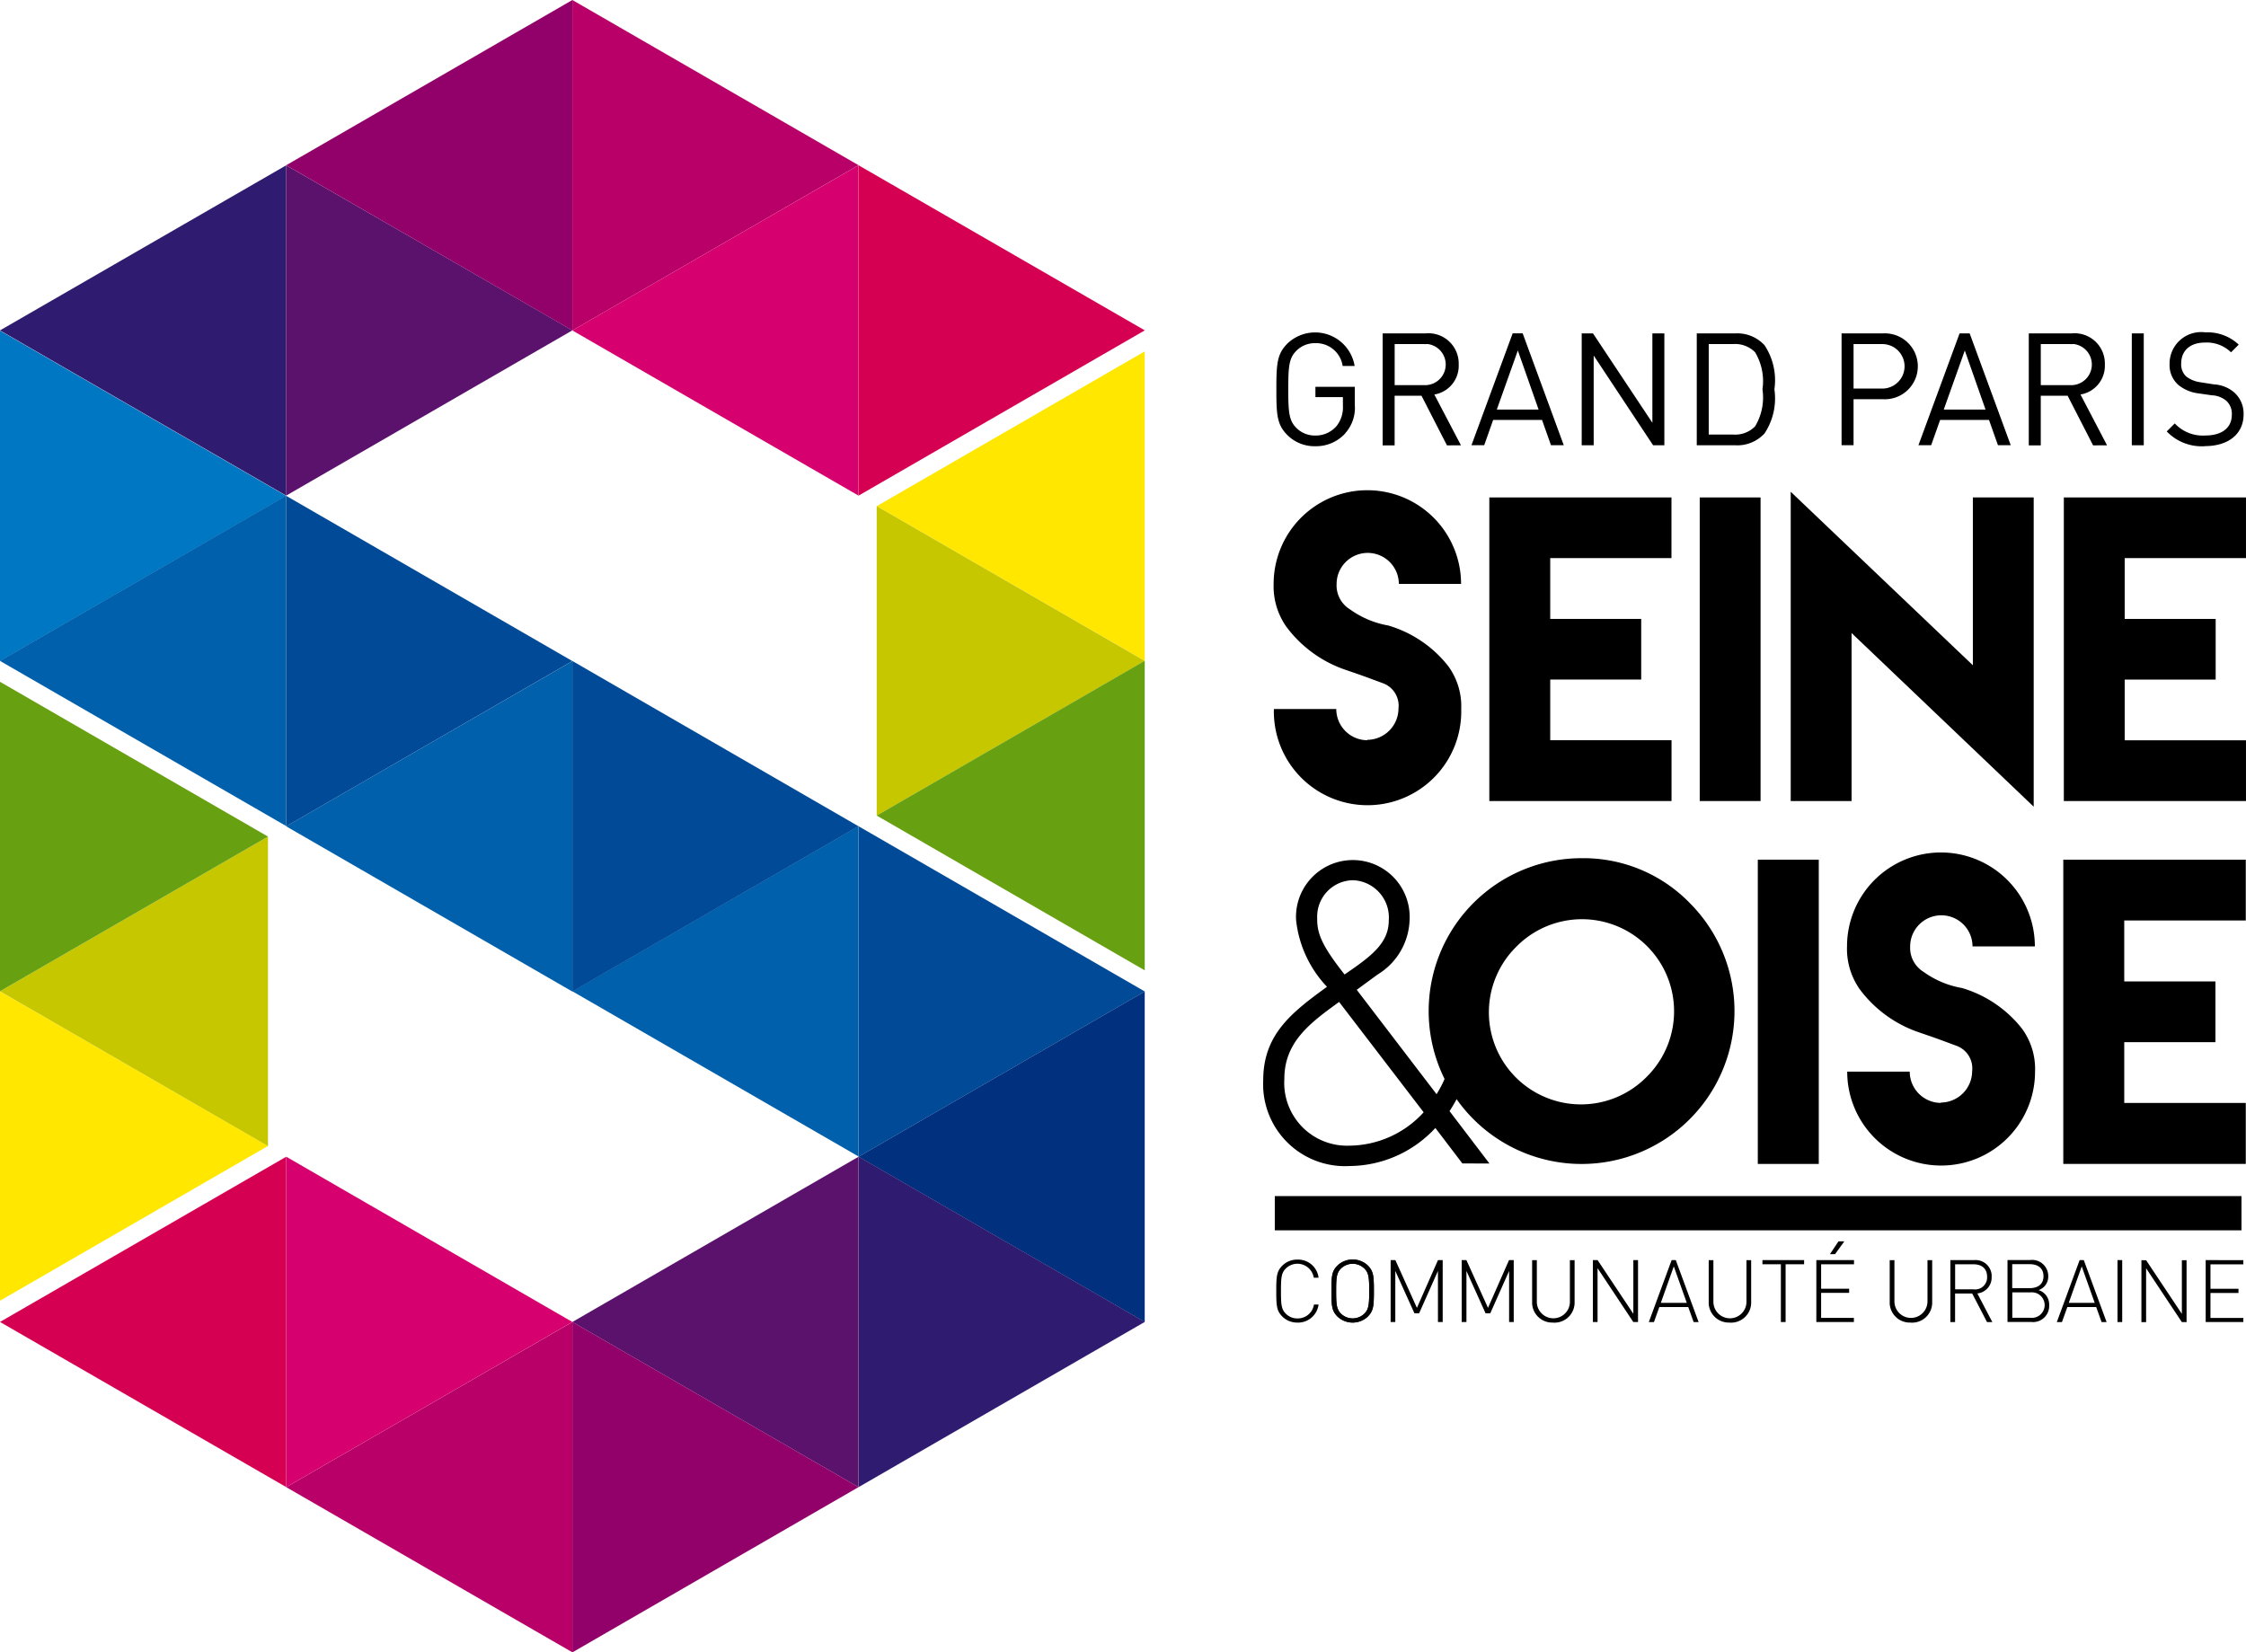 <svg xmlns="http://www.w3.org/2000/svg" xmlns:xlink="http://www.w3.org/1999/xlink" width="131.214" height="96.541" viewBox="0 0 131.214 96.541">
  <defs>
    <clipPath id="clip-path">
      <rect id="Rectangle_3598" data-name="Rectangle 3598" width="131.214" height="96.541" fill="none"/>
    </clipPath>
  </defs>
  <g id="GPSEO" transform="translate(-0.002)">
    <g id="Groupe_1754" data-name="Groupe 1754" transform="translate(0.002)" clip-path="url(#clip-path)">
      <path id="Tracé_11202" data-name="Tracé 11202" d="M161.937,107.868a2.126,2.126,0,0,0-2.086,2.166c0,.036,0,.072,0,.108,0,.889.32,1.605,1.6,3.235,1.507-1.036,2.583-1.8,2.583-3.162a2.18,2.18,0,0,0-2.1-2.347m-4,11.609a3.667,3.667,0,0,0,3.794,3.9,5.927,5.927,0,0,0,4.343-1.95l-4.938-6.446c-1.714,1.235-3.2,2.347-3.2,4.495m10.4,4.94-1.577-2.072a6.886,6.886,0,0,1-5.006,2.223,4.784,4.784,0,0,1-5.051-5.014c0-2.692,1.691-3.976,3.725-5.458a6.693,6.693,0,0,1-1.805-3.9,3.32,3.32,0,1,1,6.63-.369,3.236,3.236,0,0,1,0,.394,3.875,3.875,0,0,1-1.874,3.162l-1.212.889,4.663,6.1c.731-1.186.959-2.149.959-4.371H169a8.7,8.7,0,0,1-1.417,5.359l2.332,3.061Z" transform="translate(-82.9 -56.44)"/>
      <path id="Tracé_11203" data-name="Tracé 11203" d="M162.356,47.136a2.3,2.3,0,0,1-1.743.754,2.24,2.24,0,0,1-1.634-.643c-.616-.615-.651-1.184-.651-2.68s.036-2.066.651-2.681A2.34,2.34,0,0,1,162.9,43.2h-.7a1.562,1.562,0,0,0-1.588-1.331,1.521,1.521,0,0,0-1.13.459c-.413.424-.459.9-.459,2.24s.047,1.817.459,2.239a1.522,1.522,0,0,0,1.13.459,1.6,1.6,0,0,0,1.237-.561,1.747,1.747,0,0,0,.366-1.185v-.5h-1.606v-.6h2.3v1.036a2.217,2.217,0,0,1-.56,1.679" transform="translate(-83.761 -21.819)"/>
      <path id="Tracé_11204" data-name="Tracé 11204" d="M173.959,41.982h-1.743v2.4h1.743a1.206,1.206,0,0,0,.2-2.4,1.17,1.17,0,0,0-.2.008m1.312,5.911-1.487-2.9h-1.57v2.9h-.7V41.358h2.506a1.768,1.768,0,0,1,1.937,1.818,1.7,1.7,0,0,1-1.423,1.753l1.554,2.967Z" transform="translate(-90.738 -21.879)"/>
      <path id="Tracé_11205" data-name="Tracé 11205" d="M185.236,42.357l-1.23,3.452h2.443Zm1.937,5.534-.524-1.478h-2.855l-.523,1.478h-.744l2.406-6.536h.586l2.4,6.536Z" transform="translate(-96.562 -21.878)"/>
      <path id="Tracé_11206" data-name="Tracé 11206" d="M200.375,47.894l-3.47-5.242v5.242h-.7V41.359h.659l3.47,5.223V41.359h.7v6.535Z" transform="translate(-103.8 -21.88)"/>
      <path id="Tracé_11207" data-name="Tracé 11207" d="M213.88,42.457a1.633,1.633,0,0,0-1.285-.478h-1.422v5.287h1.422a1.634,1.634,0,0,0,1.285-.477,3.267,3.267,0,0,0,.432-2.166,3.273,3.273,0,0,0-.432-2.166m.551,4.746a2.166,2.166,0,0,1-1.717.689h-2.24V41.356h2.24a2.164,2.164,0,0,1,1.717.688,3.7,3.7,0,0,1,.579,2.579,3.708,3.708,0,0,1-.579,2.58" transform="translate(-111.347 -21.876)"/>
      <path id="Tracé_11208" data-name="Tracé 11208" d="M230.819,41.981h-1.68v2.6h1.68a1.3,1.3,0,1,0,0-2.6m.055,3.222h-1.735v2.688h-.7V41.357h2.434a1.925,1.925,0,1,1,.19,3.846,1.834,1.834,0,0,1-.19,0" transform="translate(-120.852 -21.878)"/>
      <path id="Tracé_11209" data-name="Tracé 11209" d="M240.68,42.358l-1.23,3.452h2.442Zm1.937,5.534-.523-1.478h-2.856l-.523,1.478h-.744l2.405-6.535h.588l2.4,6.535Z" transform="translate(-125.894 -21.879)"/>
      <path id="Tracé_11210" data-name="Tracé 11210" d="M254.1,41.982h-1.743v2.4H254.1a1.206,1.206,0,0,0,.2-2.4,1.17,1.17,0,0,0-.2.008m1.313,5.911-1.487-2.9h-1.57v2.9h-.7V41.358h2.506a1.768,1.768,0,0,1,1.938,1.818,1.7,1.7,0,0,1-1.423,1.753l1.551,2.967Z" transform="translate(-133.132 -21.879)"/>
      <rect id="Rectangle_3594" data-name="Rectangle 3594" width="0.698" height="6.536" transform="translate(124.543 19.479)"/>
      <path id="Tracé_11211" data-name="Tracé 11211" d="M271,47.883a2.829,2.829,0,0,1-2.231-.863l.468-.468a2.237,2.237,0,0,0,1.781.706c.964,0,1.552-.44,1.552-1.211a1.026,1.026,0,0,0-.322-.818,1.408,1.408,0,0,0-.853-.321l-.762-.11a2.3,2.3,0,0,1-1.193-.5,1.553,1.553,0,0,1-.506-1.229,1.844,1.844,0,0,1,2.094-1.837,2.662,2.662,0,0,1,1.946.716l-.45.45a2.026,2.026,0,0,0-1.524-.57c-.881,0-1.387.487-1.387,1.221a.962.962,0,0,0,.295.762,1.754,1.754,0,0,0,.853.34l.762.12a1.967,1.967,0,0,1,1.184.468,1.648,1.648,0,0,1,.551,1.285c0,1.147-.891,1.854-2.261,1.854" transform="translate(-142.185 -21.813)"/>
      <path id="Tracé_11212" data-name="Tracé 11212" d="M163.456,75.4a1.837,1.837,0,0,0,1.823-1.823,1.4,1.4,0,0,0-.917-1.487c-1.3-.481-.984-.369-2.248-.805a7.19,7.19,0,0,1-3.391-2.5,4.1,4.1,0,0,1-.738-2.494,5.475,5.475,0,1,1,10.95,0H165.3a1.818,1.818,0,1,0-3.636.011,1.636,1.636,0,0,0,.783,1.476,5.4,5.4,0,0,0,2.237.942,6.949,6.949,0,0,1,3.5,2.37,3.98,3.98,0,0,1,.76,2.506A5.474,5.474,0,1,1,158,73.6h3.645a1.823,1.823,0,0,0,1.824,1.823Z" transform="translate(-83.578 -32.174)"/>
      <path id="Tracé_11213" data-name="Tracé 11213" d="M195.383,61.711v3.544H188.3v3.553h5.315v3.543H188.3v3.544h7.087v3.554H184.742V61.711Z" transform="translate(-97.734 -32.647)"/>
      <rect id="Rectangle_3595" data-name="Rectangle 3595" width="3.554" height="17.738" transform="translate(99.3 29.064)"/>
      <path id="Tracé_11214" data-name="Tracé 11214" d="M232.769,71.143V61.337h3.554V79.406L225.683,69.26v9.816h-3.555V61.007Z" transform="translate(-117.512 -32.274)"/>
      <path id="Tracé_11215" data-name="Tracé 11215" d="M256.008,61.711V79.449h10.641V75.9h-7.086V72.353h5.315V68.809h-5.315V65.255h7.086V61.711Z" transform="translate(-135.436 -32.647)"/>
      <path id="Tracé_11216" data-name="Tracé 11216" d="M182.342,111.632a5.38,5.38,0,0,0,7.549,7.668l.059-.059a5.38,5.38,0,0,0-7.549-7.668l-.059.059m10.156-2.525a8.933,8.933,0,1,1-6.352-2.646,8.666,8.666,0,0,1,6.352,2.646" transform="translate(-93.754 -56.32)"/>
      <rect id="Rectangle_3596" data-name="Rectangle 3596" width="3.562" height="17.777" transform="translate(102.693 50.228)"/>
      <path id="Tracé_11217" data-name="Tracé 11217" d="M234.6,120.366a1.841,1.841,0,0,0,1.826-1.826,1.406,1.406,0,0,0-.919-1.491c-1.3-.482-.986-.37-2.252-.807a7.2,7.2,0,0,1-3.4-2.5,4.1,4.1,0,0,1-.739-2.5,5.487,5.487,0,0,1,10.974,0h-3.642a1.821,1.821,0,0,0-3.643.011,1.641,1.641,0,0,0,.785,1.479,5.376,5.376,0,0,0,2.241.942,6.956,6.956,0,0,1,3.508,2.376,3.981,3.981,0,0,1,.762,2.51,5.487,5.487,0,1,1-10.974,0h3.653a1.828,1.828,0,0,0,1.828,1.827Z" transform="translate(-121.211 -55.948)"/>
      <path id="Tracé_11218" data-name="Tracé 11218" d="M255.939,106.649v17.775H266.6v-3.561h-7.1v-3.551h5.327v-3.551H259.5V110.2h7.1v-3.55Z" transform="translate(-135.399 -56.42)"/>
      <line id="Ligne_602" data-name="Ligne 602" x2="56.475" transform="translate(74.475 70.884)" fill="none" stroke="#000" stroke-width="2"/>
      <path id="Tracé_11219" data-name="Tracé 11219" d="M159.555,159.937a1.224,1.224,0,0,1-.88-.346c-.336-.335-.361-.615-.361-1.494s.025-1.159.361-1.494a1.224,1.224,0,0,1,.88-.346,1.2,1.2,0,0,1,1.23,1.057h-.28a.967.967,0,0,0-1.636-.534c-.26.259-.28.554-.28,1.319s.02,1.057.28,1.316a.942.942,0,0,0,.686.28.956.956,0,0,0,.961-.813h.269a1.21,1.21,0,0,1-1.23,1.057" transform="translate(-83.753 -82.663)"/>
      <path id="Tracé_11220" data-name="Tracé 11220" d="M167.085,156.781a.982.982,0,0,0-1.373,0c-.26.259-.279.554-.279,1.315s.02,1.058.279,1.319a.982.982,0,0,0,1.373,0c.259-.259.28-.554.28-1.319s-.021-1.056-.28-1.315m.193,2.811a1.292,1.292,0,0,1-1.759,0c-.336-.335-.361-.616-.361-1.5s.025-1.158.361-1.494a1.292,1.292,0,0,1,1.759,0c.335.336.36.616.36,1.494s-.025,1.16-.36,1.5" transform="translate(-87.374 -82.664)"/>
      <path id="Tracé_11221" data-name="Tracé 11221" d="M167.085,156.781a.982.982,0,0,0-1.373,0c-.26.259-.279.554-.279,1.315s.02,1.058.279,1.319a.982.982,0,0,0,1.373,0c.259-.259.28-.554.28-1.319s-.021-1.056-.28-1.315m.193,2.811a1.292,1.292,0,0,1-1.759,0c-.336-.335-.361-.616-.361-1.5s.025-1.158.361-1.494a1.292,1.292,0,0,1,1.759,0c.335.336.36.616.36,1.494s-.025,1.16-.36,1.5" transform="translate(-87.374 -82.664)"/>
      <path id="Tracé_11222" data-name="Tracé 11222" d="M175.264,159.94v-2.986l-1.1,2.475h-.274l-1.118-2.475v2.984H172.5V156.32h.275l1.26,2.791,1.231-2.791h.275v3.619Z" transform="translate(-91.257 -82.697)"/>
      <path id="Tracé_11223" data-name="Tracé 11223" d="M184.09,159.94v-2.986l-1.1,2.475h-.275l-1.118-2.475v2.984h-.277V156.32h.275l1.261,2.791,1.229-2.791h.275v3.619Z" transform="translate(-95.926 -82.697)"/>
      <path id="Tracé_11224" data-name="Tracé 11224" d="M191.289,159.969a1.173,1.173,0,0,1-1.238-1.1q0-.05,0-.1v-2.445h.275v2.409a.966.966,0,0,0,1.931.06c0-.02,0-.04,0-.06v-2.409h.275v2.445a1.173,1.173,0,0,1-1.139,1.206q-.051,0-.1,0" transform="translate(-100.542 -82.697)"/>
      <path id="Tracé_11225" data-name="Tracé 11225" d="M199.951,159.942l-2.089-3.147v3.147h-.273v-3.619h.275l2.089,3.136v-3.136h.274v3.619Z" transform="translate(-104.531 -82.699)"/>
      <path id="Tracé_11226" data-name="Tracé 11226" d="M205.233,158.818h1.515l-.758-2.129Zm1.917,1.124-.316-.879h-1.688l-.315.879h-.3l1.332-3.619h.244l1.332,3.619Z" transform="translate(-108.205 -82.698)"/>
      <path id="Tracé_11227" data-name="Tracé 11227" d="M213.193,159.969a1.173,1.173,0,0,1-1.239-1.1c0-.033,0-.067,0-.1v-2.445h.274v2.409a.966.966,0,0,0,1.931.06c0-.02,0-.04,0-.06v-2.409h.275v2.445a1.173,1.173,0,0,1-1.139,1.206q-.05,0-.1,0" transform="translate(-112.129 -82.697)"/>
      <path id="Tracé_11228" data-name="Tracé 11228" d="M219.976,156.565v3.375H219.7v-3.375h-1.077v-.244h2.434v.244Z" transform="translate(-115.659 -82.698)"/>
      <path id="Tracé_11229" data-name="Tracé 11229" d="M226.4,154.748h-.3L226.6,154h.341Zm-1.093,3.965v-3.619h2.2v.244h-1.921v1.428h1.637v.244h-1.637v1.46H227.5v.244Z" transform="translate(-119.194 -81.471)"/>
      <path id="Tracé_11230" data-name="Tracé 11230" d="M235.644,159.969a1.173,1.173,0,0,1-1.239-1.1c0-.033,0-.067,0-.1v-2.445h.276v2.409a.965.965,0,0,0,1.931,0v-2.409h.275v2.445a1.173,1.173,0,0,1-1.139,1.206c-.033,0-.067,0-.1,0" transform="translate(-124.006 -82.697)"/>
      <path id="Tracé_11231" data-name="Tracé 11231" d="M243.281,156.561h-1.067v1.463h1.067a.7.7,0,0,0,.794-.587.707.707,0,0,0,.007-.145c0-.5-.33-.731-.8-.731m.794,3.375-.865-1.668h-1v1.668h-.275v-3.619h1.378a.942.942,0,0,1,1.032.843.969.969,0,0,1,0,.128.93.93,0,0,1-.834.976l.875,1.673Z" transform="translate(-127.993 -82.693)"/>
      <path id="Tracé_11232" data-name="Tracé 11232" d="M250.372,158.2h-1.067v1.484h1.067a.746.746,0,1,0,0-1.484m-.041-1.648H249.3v1.4h1.027c.437,0,.8-.2.8-.7s-.366-.7-.8-.7m.071,3.375h-1.373v-3.619h1.332a.942.942,0,0,1,1.042.83.93.93,0,0,1,.006.114.827.827,0,0,1-.565.814.881.881,0,0,1,.619.874.942.942,0,0,1-.888.993.974.974,0,0,1-.174-.007" transform="translate(-131.744 -82.69)"/>
      <path id="Tracé_11233" data-name="Tracé 11233" d="M255.838,158.818h1.515l-.758-2.129Zm1.917,1.124-.315-.879h-1.685l-.315.879h-.3l1.332-3.619h.244l1.332,3.619Z" transform="translate(-134.978 -82.698)"/>
      <rect id="Rectangle_3597" data-name="Rectangle 3597" width="0.275" height="3.62" transform="translate(123.707 73.623)"/>
      <path id="Tracé_11234" data-name="Tracé 11234" d="M267.986,159.942,265.9,156.8v3.147h-.274v-3.619h.274l2.089,3.136v-3.136h.275v3.619Z" transform="translate(-140.522 -82.699)"/>
      <path id="Tracé_11235" data-name="Tracé 11235" d="M273.6,156.32v3.619h2.2V159.7h-1.921v-1.46h1.637v-.245h-1.637v-1.428h1.921v-.244Z" transform="translate(-144.741 -82.696)"/>
      <path id="Tracé_11236" data-name="Tracé 11236" d="M0,141.053l15.658-9.043L0,122.974Z" transform="translate(-0.001 -65.056)" fill="#ffe700"/>
      <path id="Tracé_11237" data-name="Tracé 11237" d="M0,112.82l15.658,9.043v-18.08Z" transform="translate(-0.001 -54.904)" fill="#c7c700"/>
      <path id="Tracé_11238" data-name="Tracé 11238" d="M0,102.662l15.658-9.037L0,84.581Z" transform="translate(-0.001 -44.746)" fill="#67a111"/>
      <path id="Tracé_11239" data-name="Tracé 11239" d="M124.411,61.673l-15.658-9.04,15.658-9.043Z" transform="translate(-57.534 -23.06)" fill="#ffe700"/>
      <path id="Tracé_11240" data-name="Tracé 11240" d="M108.752,62.79l15.658,9.043-15.658,9.04Z" transform="translate(-57.534 -33.218)" fill="#c7c700"/>
      <path id="Tracé_11241" data-name="Tracé 11241" d="M124.411,100.061l-15.658-9.043,15.658-9.043Z" transform="translate(-57.534 -43.367)" fill="#67a111"/>
      <path id="Tracé_11242" data-name="Tracé 11242" d="M0,60.325l16.72-9.651L0,41.022Z" transform="translate(-0.002 -21.702)" fill="#0077c3"/>
      <path id="Tracé_11243" data-name="Tracé 11243" d="M0,71.141l16.72,9.65V61.486Z" transform="translate(-0.002 -32.528)" fill="#0060ac"/>
      <path id="Tracé_11244" data-name="Tracé 11244" d="M87.717,102.482,71,112.133l16.717,9.652Z" transform="translate(-37.562 -54.216)" fill="#0060ac"/>
      <path id="Tracé_11245" data-name="Tracé 11245" d="M52.223,82.012,35.5,91.664l16.72,9.655Z" transform="translate(-18.783 -43.386)" fill="#0060ac"/>
      <path id="Tracé_11246" data-name="Tracé 11246" d="M35.5,80.818l16.72-9.655L35.5,61.508Z" transform="translate(-18.782 -32.539)" fill="#004a97"/>
      <path id="Tracé_11247" data-name="Tracé 11247" d="M106.5,121.808l16.72-9.655L106.5,102.5Z" transform="translate(-56.34 -54.224)" fill="#004a97"/>
      <path id="Tracé_11248" data-name="Tracé 11248" d="M71,101.312l16.717-9.655L71,82Z" transform="translate(-37.562 -43.381)" fill="#004a97"/>
      <path id="Tracé_11249" data-name="Tracé 11249" d="M123.216,123l-16.72,9.655,16.72,9.655Z" transform="translate(-56.34 -65.071)" fill="#00307e"/>
      <path id="Tracé_11250" data-name="Tracé 11250" d="M106.5,162.8l16.72-9.653-16.72-9.655Z" transform="translate(-56.34 -75.912)" fill="#2f1b70"/>
      <path id="Tracé_11251" data-name="Tracé 11251" d="M87.718,143.5,71,153.154l16.717,9.65Z" transform="translate(-37.562 -75.915)" fill="#5b126d"/>
      <path id="Tracé_11252" data-name="Tracé 11252" d="M71,183.3l16.717-9.655L71,163.994Z" transform="translate(-37.562 -86.757)" fill="#92006a"/>
      <path id="Tracé_11253" data-name="Tracé 11253" d="M35.505,173.646l16.72,9.651v-19.3Z" transform="translate(-18.784 -86.757)" fill="#b90068"/>
      <path id="Tracé_11254" data-name="Tracé 11254" d="M35.506,162.8l16.717-9.65-16.717-9.655Z" transform="translate(-18.785 -75.912)" fill="#d6006f"/>
      <path id="Tracé_11255" data-name="Tracé 11255" d="M0,153.152,16.72,162.8V143.5Z" transform="translate(-0.001 -75.915)" fill="#d60052"/>
      <path id="Tracé_11256" data-name="Tracé 11256" d="M0,30.147,16.722,39.8V20.5Z" transform="translate(-0.002 -10.842)" fill="#2f1b70"/>
      <path id="Tracé_11257" data-name="Tracé 11257" d="M35.5,39.8l16.72-9.655L35.5,20.5Z" transform="translate(-18.782 -10.843)" fill="#5b126d"/>
      <path id="Tracé_11258" data-name="Tracé 11258" d="M52.221,0,35.5,9.655l16.72,9.651Z" transform="translate(-18.782)" fill="#92006a"/>
      <path id="Tracé_11259" data-name="Tracé 11259" d="M71,0V19.307L87.718,9.652Z" transform="translate(-37.562)" fill="#b90068"/>
      <path id="Tracé_11260" data-name="Tracé 11260" d="M87.717,20.5,71,30.15,87.717,39.8Z" transform="translate(-37.562 -10.844)" fill="#d6006f"/>
      <path id="Tracé_11261" data-name="Tracé 11261" d="M106.5,39.8l16.72-9.655L106.5,20.5Z" transform="translate(-56.34 -10.843)" fill="#d60052"/>
    </g>
  </g>
</svg>
